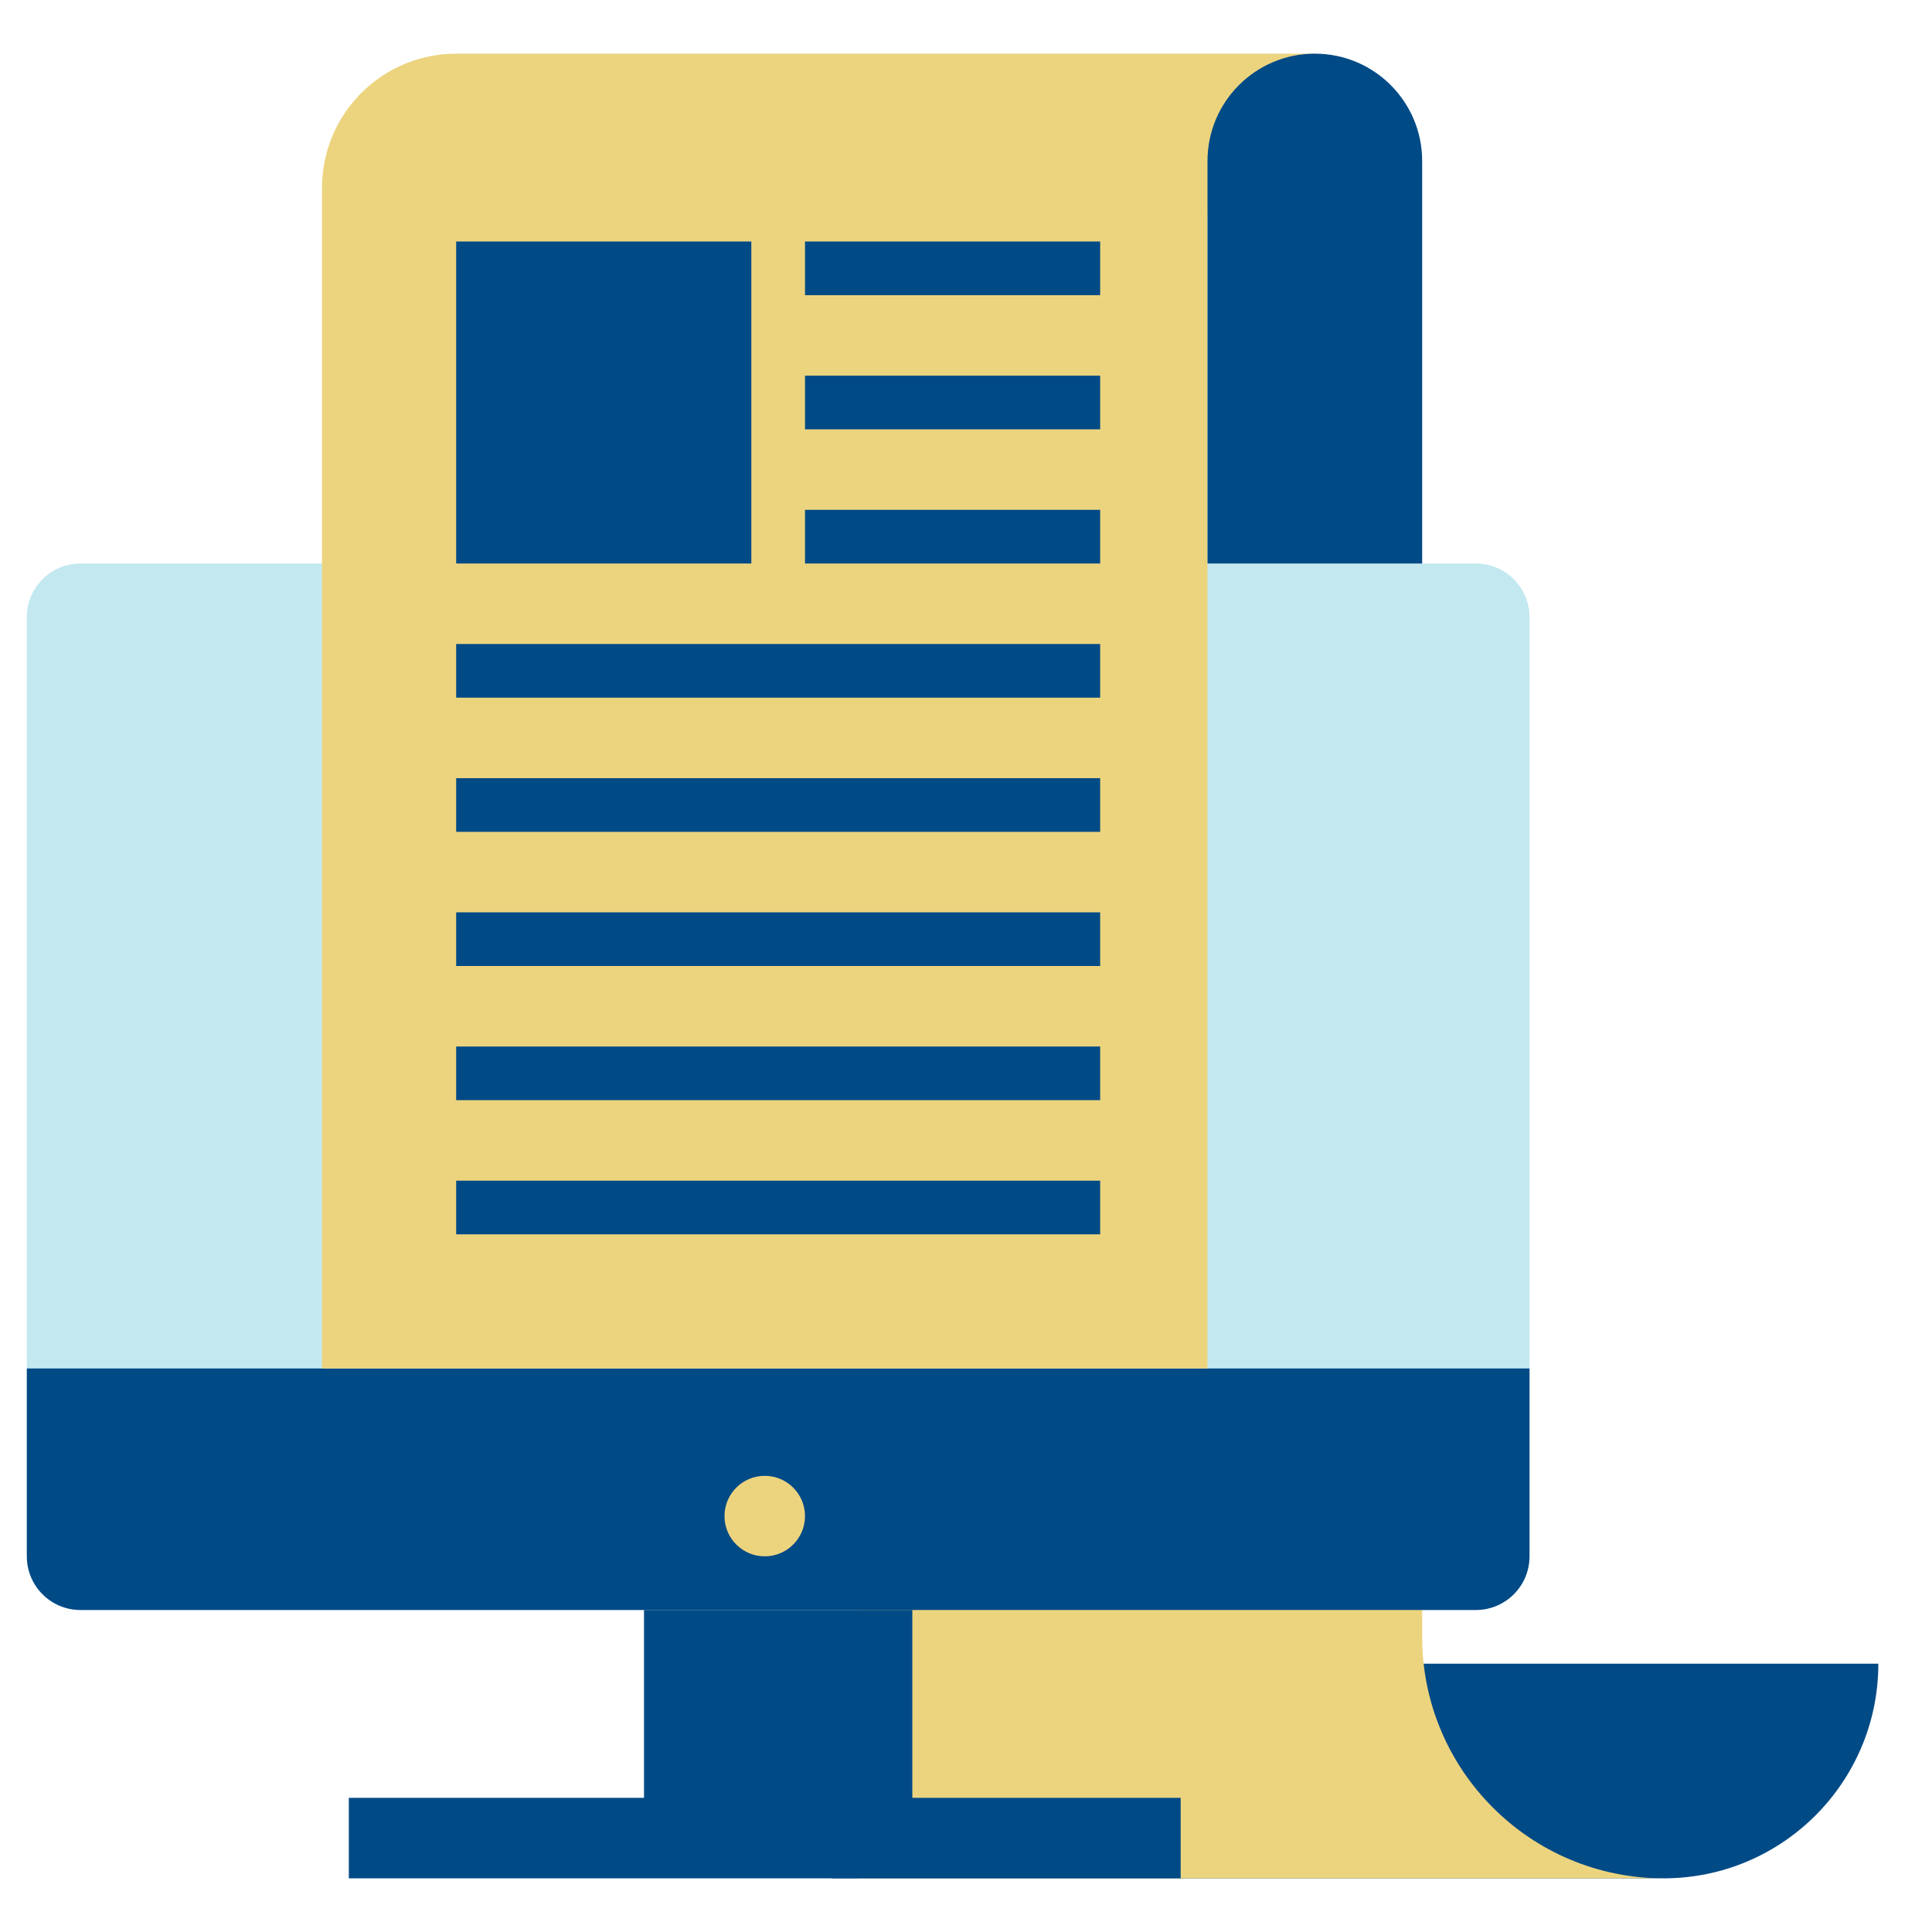 <svg width="72" height="72" viewBox="0 0 72 72" fill="none" xmlns="http://www.w3.org/2000/svg">
<path d="M55 60H3C1.895 60 1 59.105 1 58V23C1 21.895 1.895 21 3 21H55C56.105 21 57 21.895 57 23V58C57 59.105 56.105 60 55 60Z" fill="#9CD9E6" fill-opacity="0.6"/>
<path d="M31 70V68.71V62H70C70 66.418 66.418 70 62 70H31Z" fill="#004A86"/>
<path d="M32 70V60.71V54H42.25H53V61C53 65.971 57.029 70 62 70H32Z" fill="#ECD47F"/>
<path d="M55 60H3C1.895 60 1 59.105 1 58V51H57V58C57 59.105 56.105 60 55 60Z" fill="#004A86"/>
<path d="M32 69H26C24.895 69 24 68.105 24 67V60H34V67C34 68.105 33.105 69 32 69Z" fill="#004A86"/>
<path d="M44 70H13V67H44V70Z" fill="#004A86"/>
<path d="M28.5 58C29.328 58 30 57.328 30 56.5C30 55.672 29.328 55 28.5 55C27.672 55 27 55.672 27 56.5C27 57.328 27.672 58 28.5 58Z" fill="#ECD47F"/>
<path d="M12 7V51H45V8L49 2H17C14.239 2 12 4.239 12 7Z" fill="#ECD47F"/>
<path d="M45 6V21H53V6C53 3.791 51.209 2 49 2C46.791 2 45 3.791 45 6Z" fill="#004A86"/>
<rect x="17" y="9" width="11" height="12" fill="#004A86"/>
<rect x="30" y="9" width="11" height="2" fill="#004A86"/>
<rect x="30" y="14" width="11" height="2" fill="#004A86"/>
<rect x="30" y="19" width="11" height="2" fill="#004A86"/>
<rect x="17" y="24" width="24" height="2" fill="#004A86"/>
<rect x="17" y="29" width="24" height="2" fill="#004A86"/>
<rect x="17" y="34" width="24" height="2" fill="#004A86"/>
<rect x="17" y="39" width="24" height="2" fill="#004A86"/>
<rect x="17" y="44" width="24" height="2" fill="#004A86"/>
</svg>
